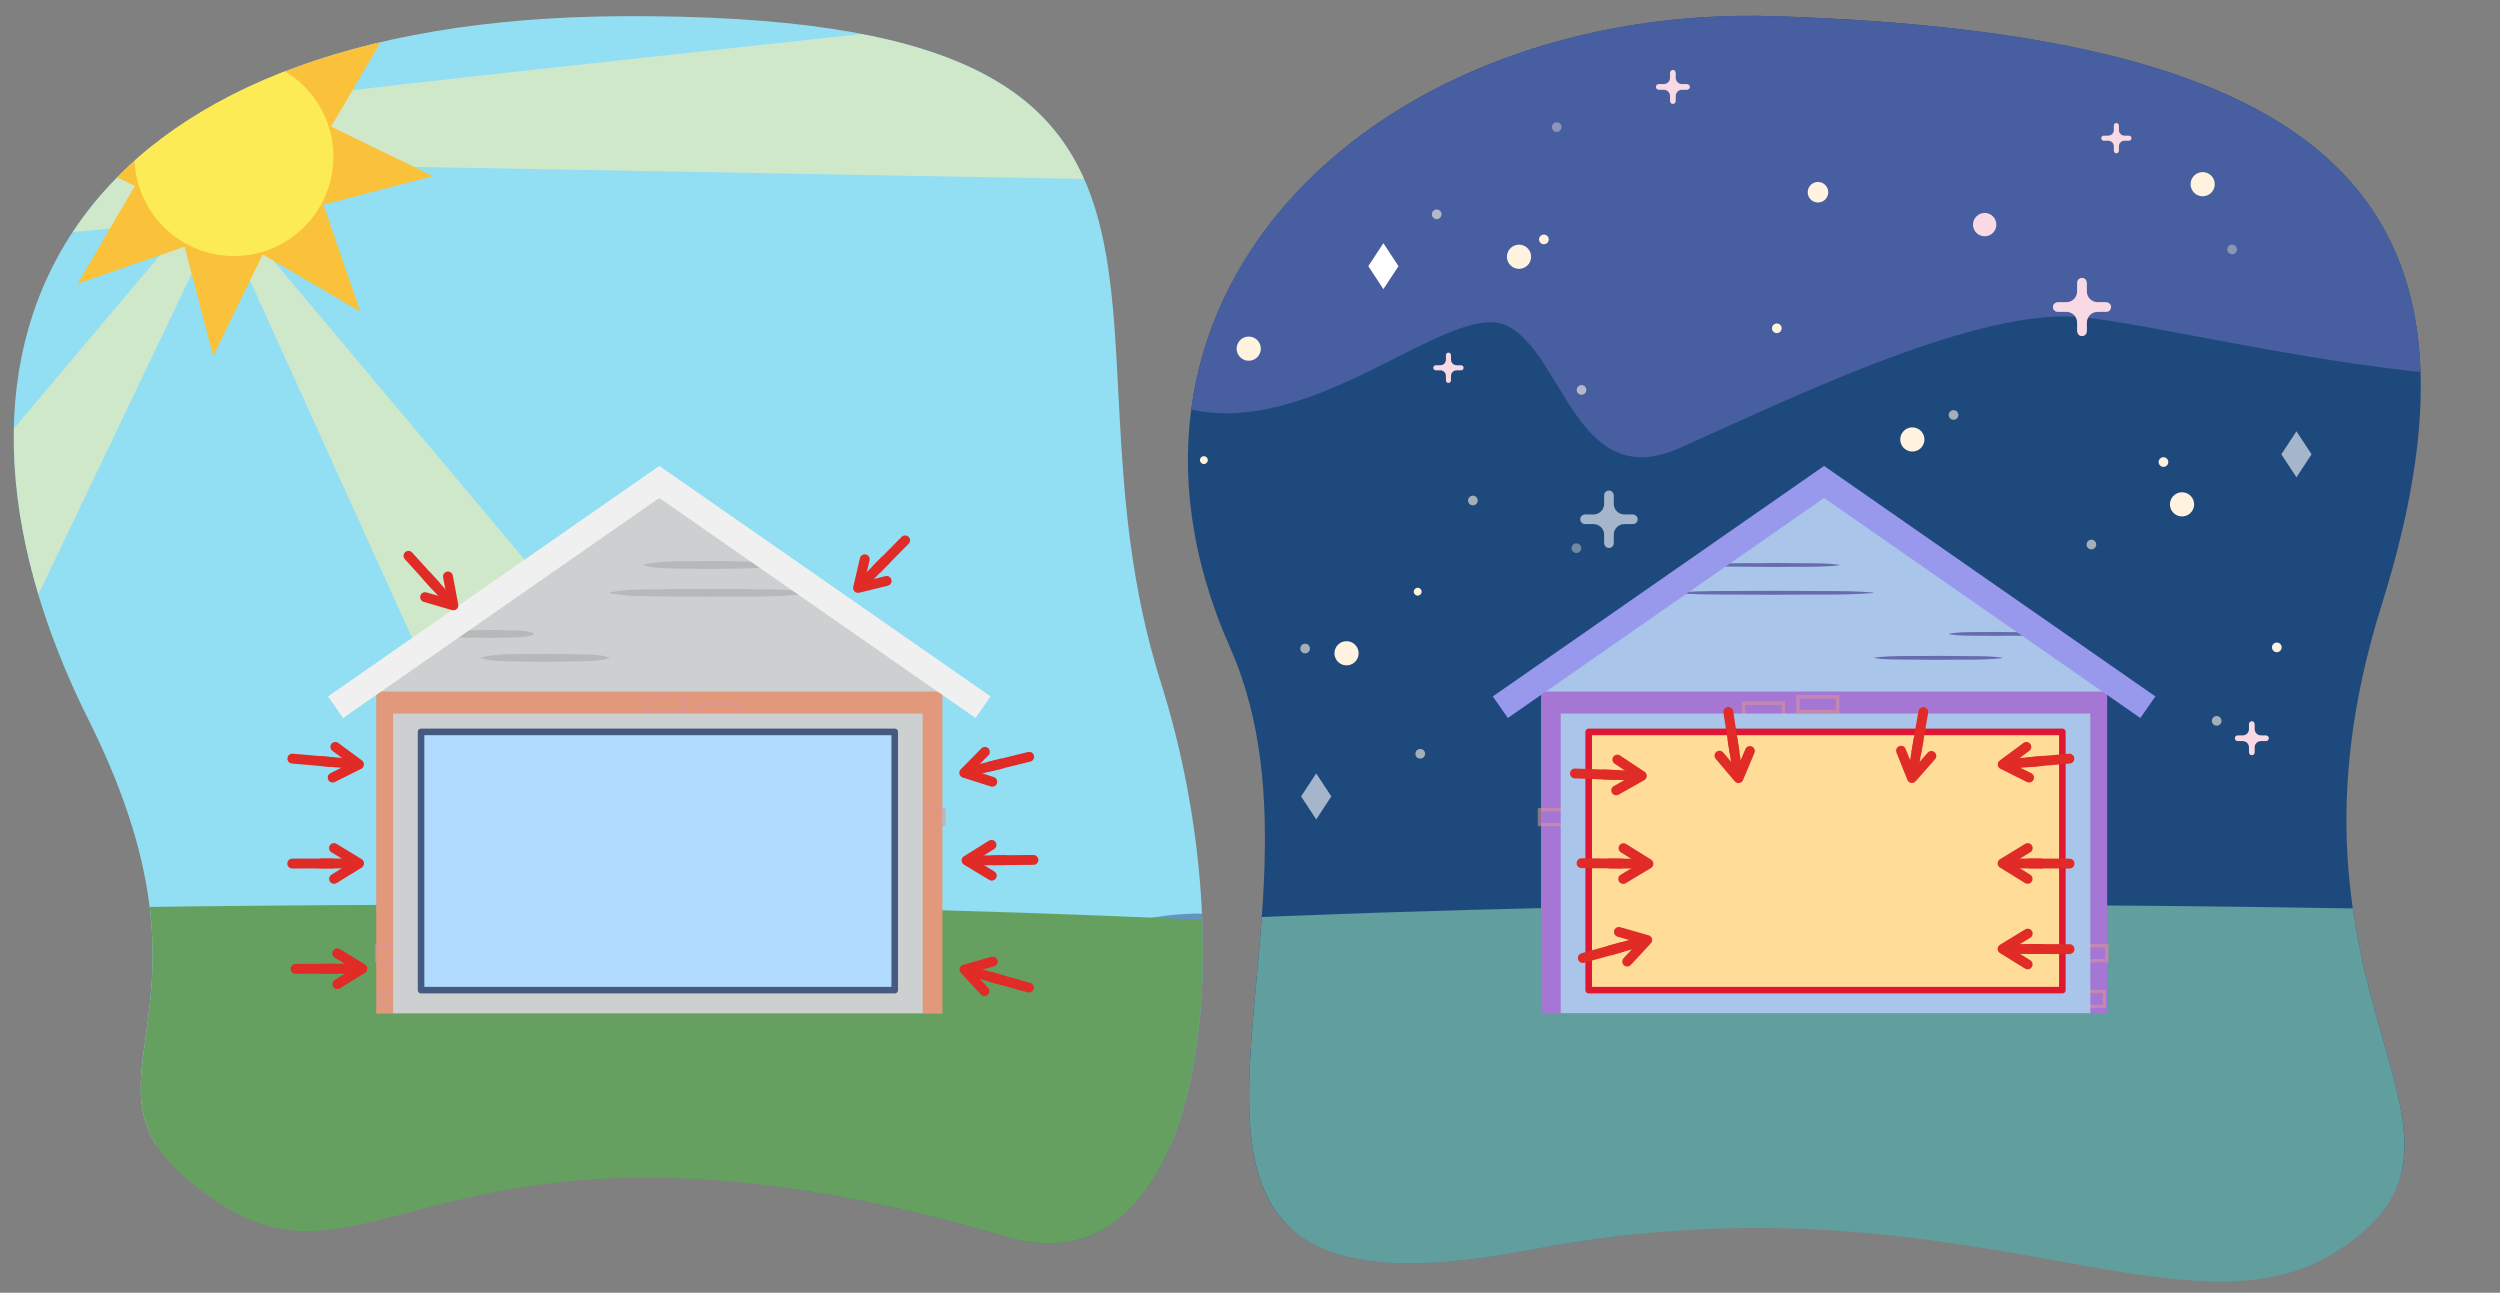 <?xml version="1.0" encoding="UTF-8"?><svg xmlns="http://www.w3.org/2000/svg" width="760" height="393" xmlns:xlink="http://www.w3.org/1999/xlink" viewBox="0 0 760 393"><rect x="0" y="0" width="760" height="393" fill="#808080" stroke="none"/><defs><clipPath id="b"><path d="M306,376c-167-49-191.679,20.961-239-10-54.89-35.913,7.749-51.357-40-147C-31.466,101.888,22.21,5.689,189.426,4.921c200.574-.921,127.549,89.062,163.528,202.765,26.046,82.314,12.895,185.874-46.954,168.314Z" fill="none"/></clipPath><clipPath id="e"><path d="M191.197,271.254v-21h12.061v17.814c-4.453,.869-8.515,1.999-12.061,3.186Z" fill="none"/></clipPath><clipPath id="d"><path d="M206.273,267.521v-17.267h12.061v16.196c-4.224,.07-8.265,.464-12.061,1.071Z" clip-path="url(#e)" fill="none"/></clipPath><clipPath id="c"><path d="M188.936,250.254v22.088c-7.529,2.803-12.061,5.548-12.061,5.548v-27.637h12.061Z" clip-path="url(#d)" fill="none"/></clipPath><clipPath id="f"><polygon points="218.292 266.505 177.629 255.538 177.629 260.268 203.574 268.123 218.292 266.505" fill="#57b2a5" stroke="#fff" stroke-miterlimit="10" stroke-width="1.827"/></clipPath><clipPath id="g"><path d="M465,380c130.266-25.155,198.679,30.961,246,0,54.89-35.913-25-75,13-196,39.219-124.882-17.336-173.772-184.469-179.079-119.067-3.781-213.852,83.047-165.531,192.079,39,88-54,211,91,183Z" fill="none"/></clipPath><clipPath id="j"><path d="M563.76,271.254v-21h-12.061v17.814c4.453,.869,8.515,1.999,12.061,3.186Z" fill="none"/></clipPath><clipPath id="i"><path d="M548.684,267.521v-17.267h-12.061v16.196c4.224,.07,8.265,.464,12.061,1.071Z" clip-path="url(#j)" fill="none"/></clipPath><clipPath id="h"><path d="M566.021,250.254v22.088c7.529,2.803,12.061,5.548,12.061,5.548v-27.637h-12.061Z" clip-path="url(#i)" fill="none"/></clipPath><clipPath id="k"><polygon points="536.664 266.505 577.328 255.538 577.328 260.268 551.383 268.123 536.664 266.505" fill="#57b2a5" stroke="#fff" stroke-miterlimit="10" stroke-width="1.827"/></clipPath></defs><g isolation="isolate"><g id="a"><g clip-path="url(#b)"><rect x="-10.023" y="-27.284" width="797.548" height="375.716" fill="#92dff4"/><g opacity=".57"><path d="M57.607,37.118C40.551,33.143-504.432,7.298-504.432,7.298c0,0-13.888,99.442-13.173,106.609,.715,7.167,576.002-46.755,576.002-46.755l-.791-30.034Z" fill="#ffefab"/><path d="M71.291,31.918c2.456-2.203,551.298-59.924,551.298-59.924l9.673,87.853L69.876,49.722l1.414-17.804Z" fill="#ffefab"/><polygon points="59.156 42.768 -99.16 -220.43 -19.067 -236.731 65.373 41.502 59.156 42.768" fill="#ffefab"/><polygon points="78.092 37.429 238.942 -240.922 158.144 -246.914 69.302 32.264 78.092 37.429" fill="#ffefab"/><polygon points="53.33 72.035 -119.581 277.15 -33.077 274.306 62.942 73.481 53.33 72.035" fill="#ffefab"/><polygon points="77.183 72.181 250.259 278.203 160.742 272.16 70.672 73.466 77.183 72.181" fill="#ffefab"/></g><path d="M226.147,393.781c147.825-10.756,193.574-31.775,318.295-24.5,143.421,8.366,216.391-25.252,221.422-129.925,6.29-130.864-67.937-202.57-181.794-199.583C351.224,45.884,370.879,4.789,195.324,3.921,74.548,3.323,6.595,88.439,10.386,207.686c5.661,178.071,80.001,195.973,215.761,186.094Z" fill="none"/><path d="M270.069,412.882c-65.534-38.815-23.577-69.6-22.043-71.589s92.256-98.217,157.916-50.107c65.659,48.11,255.311,58.672,284.14,62.83,11.162,1.61,37.228,9.295,64.261,19.763,22.632,8.763-86.43,27.488-202.963,36.593-35.277,2.756-89.536-51.632-121.811-35.644-127.16,62.992-139.121,50.223-159.498,38.153Z" fill="#425b9b" opacity=".57"/><g><path d="M98.307,62.223l33.325-8.679-30.97-15.057,17.427-29.701-32.546,11.252-8.679-33.324-15.057,30.97L32.105,.257l11.252,32.546L10.033,41.482l30.97,15.057-17.427,29.701,32.546-11.252,8.679,33.325,15.057-30.97,29.701,17.427-11.252-32.546Z" fill="#f9c23a"/><circle cx="71.116" cy="47.607" r="30.226" fill="#fceb54"/></g><g><path d="M600.204,297.994v-1.388h-4.255c-4.702-1.347-9.96-2.293-15.831-2.78-111.889-9.292-250.901-18.853-417.74-18.853-171.579,0-288.157,4.334-359.935,8.419-64.001,3.643,.078,166.531,.078,166.531l797.684-37.445h0c17.294-33.471,59.541-92.674,0-114.484Z" fill="#65a060"/><path d="M297.608,351.453h.007v.002l-.007-.002Z" fill="#2a3649" opacity=".6"/></g><g><rect x="114.378" y="207.929" width="172.111" height="100.198" fill="#e2987a"/><polygon points="200.434 146.513 114.378 210.234 286.489 210.234 200.434 146.513" fill="#cdd0d1"/><g clip-path="url(#c)"><g><polygon points="218.292 266.505 177.629 255.538 177.629 260.268 203.574 268.123 218.292 266.505" fill="#57b2a5"/><g clip-path="url(#f)"><g><path d="M191.197,271.254v-21h12.061v17.814c-4.453,.869-8.515,1.999-12.061,3.186Z" fill="#57b2a5" stroke="#fff" stroke-miterlimit="10" stroke-width="1.827"/><path d="M206.273,267.521v-17.267h12.061v16.196c-4.224,.07-8.265,.464-12.061,1.071Z" fill="#57b2a5" stroke="#fff" stroke-miterlimit="10" stroke-width="1.827"/><path d="M188.936,250.254v22.088c-7.529,2.803-12.061,5.548-12.061,5.548v-27.637h12.061Z" fill="#57b2a5" stroke="#fff" stroke-miterlimit="10" stroke-width="1.827"/></g></g><polygon points="218.292 266.505 177.629 255.538 177.629 260.268 203.574 268.123 218.292 266.505" fill="none" stroke="#fff" stroke-miterlimit="10" stroke-width="1.827"/></g></g><path d="M234.694,171.903c-3.24,.986-6.48,.83-9.72,.935-3.24,.089-6.48,.1-9.72,.123-3.24-.026-6.48-.046-9.72-.134-3.24-.081-6.48-.011-9.72-.925-.139-.036-.149-.259,0-.294,6.42-1.491,12.939-.792,19.44-1.059,3.24,.023,6.48,.035,9.72,.124,3.24,.105,6.48-.05,9.72,.935,.136,.038,.146,.256,0,.294h0Z" fill="#b5b9ba"/><path d="M185.488,180.063c5.024-.986,10.048-.83,15.072-.935,5.024-.089,10.048-.1,15.072-.123,5.024,.026,10.048,.046,15.072,.134,5.024,.081,10.048,.011,15.072,.925,.152,.022,.163,.272,0,.294-10.016,1.496-20.077,.79-30.143,1.059-5.024-.023-10.048-.035-15.072-.124-5.024-.105-10.048,.05-15.072-.935-.15-.024-.161-.27,0-.294h0Z" fill="#b5b9ba"/><path d="M162.408,192.858c-2.364,.988-4.729,.832-7.093,.935-2.364,.089-4.729,.1-7.093,.123-4.75-.263-9.551,.425-14.186-1.059-.129-.046-.133-.249,0-.294,4.633-1.484,9.438-.796,14.186-1.059,2.364,.023,4.729,.035,7.093,.124,2.364,.103,4.729-.052,7.093,.935,.126,.049,.13,.246,0,.294h0Z" fill="#b5b9ba"/><path d="M185.109,200.133c-3.24,.986-6.48,.83-9.72,.935-3.24,.089-6.48,.1-9.72,.123-3.24-.026-6.48-.046-9.72-.134-3.24-.081-6.48-.011-9.72-.925-.139-.036-.149-.259,0-.294,6.431-1.492,12.931-.792,19.44-1.059,3.24,.023,6.48,.035,9.72,.124,3.24,.105,6.48-.05,9.72,.935,.136,.038,.146,.256,0,.294h0Z" fill="#b5b9ba"/><g><rect x="212.804" y="213.786" width="12.061" height="4.514" transform="translate(437.669 432.086) rotate(-180)" fill="none" mix-blend-mode="screen" opacity=".56" stroke="#de9694" stroke-miterlimit="10"/><rect x="196.294" y="211.807" width="12.061" height="4.514" transform="translate(404.649 428.129) rotate(-180)" fill="none" mix-blend-mode="screen" opacity=".56" stroke="#de9694" stroke-miterlimit="10"/><rect x="274.899" y="246.15" width="12.061" height="4.514" transform="translate(561.859 496.813) rotate(-180)" fill="none" mix-blend-mode="screen" opacity=".56" stroke="#de9694" stroke-miterlimit="10"/><rect x="128.025" y="282.26" width="12.061" height="4.514" transform="translate(268.111 569.033) rotate(-180)" fill="none" mix-blend-mode="screen" opacity=".56" stroke="#de9694" stroke-miterlimit="10"/><rect x="114.457" y="287.526" width="12.061" height="4.514" transform="translate(240.975 579.565) rotate(-180)" fill="none" mix-blend-mode="screen" opacity=".56" stroke="#de9694" stroke-miterlimit="10"/><rect x="115.228" y="301.412" width="12.061" height="4.514" transform="translate(242.517 607.339) rotate(-180)" fill="none" mix-blend-mode="screen" opacity=".56" stroke="#de9694" stroke-miterlimit="10"/></g><polyline points="298.86 214.995 200.434 146.513 102.008 214.995" fill="none" stroke="#f0f0f0" stroke-miterlimit="10" stroke-width="8"/><rect x="119.5" y="216.913" width="161" height="91.087" fill="#cdd0d1"/><rect x="128" y="222.5" width="144" height="78.5" fill="#b0dbff" stroke="#455a7f" stroke-linecap="round" stroke-linejoin="round" stroke-width="2"/></g><g><polyline points="124.167 168.964 125.812 170.778 129.823 175.202 132.326 177.962" fill="none" stroke="#e02b26" stroke-linecap="round" stroke-miterlimit="10" stroke-width="3"/><g><polyline points="136.175 175.237 137.833 184.036 129.238 181.527" fill="none" stroke="#e02b26" stroke-linecap="round" stroke-linejoin="round" stroke-width="3"/><line x1="129.691" y1="175.055" x2="137.278" y2="183.425" fill="none" stroke="#e02b26" stroke-miterlimit="10" stroke-width="3"/></g></g><g><polyline points="275.154 164.268 273.432 166.009 269.232 170.254 266.612 172.903" fill="none" stroke="#e02b26" stroke-linecap="round" stroke-miterlimit="10" stroke-width="3"/><g><polyline points="269.542 176.599 260.846 178.732 262.885 170.014" fill="none" stroke="#e02b26" stroke-linecap="round" stroke-linejoin="round" stroke-width="3"/><line x1="269.371" y1="170.114" x2="261.427" y2="178.145" fill="none" stroke="#e02b26" stroke-miterlimit="10" stroke-width="3"/></g></g><g><polyline points="88.866 230.618 91.305 230.83 97.254 231.348 100.966 231.671" fill="none" stroke="#e02b26" stroke-linecap="round" stroke-miterlimit="10" stroke-width="3"/><g><polyline points="101.937 227.056 109.134 232.382 101.125 236.385" fill="none" stroke="#e02b26" stroke-linecap="round" stroke-linejoin="round" stroke-width="3"/><line x1="97.058" y1="231.331" x2="108.312" y2="232.311" fill="none" stroke="#e02b26" stroke-miterlimit="10" stroke-width="3"/></g></g><g><polyline points="312.876 230.062 310.499 230.649 304.702 232.08 301.084 232.973" fill="none" stroke="#e02b26" stroke-linecap="round" stroke-miterlimit="10" stroke-width="3"/><g><polyline points="301.656 237.654 293.124 234.938 299.412 228.563" fill="none" stroke="#e02b26" stroke-linecap="round" stroke-linejoin="round" stroke-width="3"/><line x1="304.893" y1="232.033" x2="293.926" y2="234.74" fill="none" stroke="#e02b26" stroke-miterlimit="10" stroke-width="3"/></g></g><g><polyline points="312.798 300.237 310.439 299.578 304.688 297.971 301.099 296.969" fill="none" stroke="#e02b26" stroke-linecap="round" stroke-miterlimit="10" stroke-width="3"/><g><polyline points="299.293 301.326 293.202 294.763 301.813 292.307" fill="none" stroke="#e02b26" stroke-linecap="round" stroke-linejoin="round" stroke-width="3"/><line x1="304.878" y1="298.025" x2="293.998" y2="294.985" fill="none" stroke="#e02b26" stroke-miterlimit="10" stroke-width="3"/></g></g><g><polyline points="314.172 261.411 311.724 261.433 305.753 261.485 302.026 261.517" fill="none" stroke="#e02b26" stroke-linecap="round" stroke-miterlimit="10" stroke-width="3"/><g><polyline points="301.5 266.204 293.828 261.588 301.419 256.84" fill="none" stroke="#e02b26" stroke-linecap="round" stroke-linejoin="round" stroke-width="3"/><line x1="305.95" y1="261.483" x2="294.654" y2="261.581" fill="none" stroke="#e02b26" stroke-miterlimit="10" stroke-width="3"/></g></g><g><polyline points="88.827 262.529 91.276 262.522 97.247 262.505 100.974 262.495" fill="none" stroke="#e02b26" stroke-linecap="round" stroke-miterlimit="10" stroke-width="3"/><g><polyline points="101.528 257.811 109.173 262.472 101.553 267.175" fill="none" stroke="#e02b26" stroke-linecap="round" stroke-linejoin="round" stroke-width="3"/><line x1="97.05" y1="262.505" x2="108.347" y2="262.474" fill="none" stroke="#e02b26" stroke-miterlimit="10" stroke-width="3"/></g></g><g><polyline points="89.827 294.529 92.276 294.522 98.247 294.505 101.974 294.495" fill="none" stroke="#e02b26" stroke-linecap="round" stroke-miterlimit="10" stroke-width="3"/><g><polyline points="102.528 289.811 110.173 294.472 102.553 299.175" fill="none" stroke="#e02b26" stroke-linecap="round" stroke-linejoin="round" stroke-width="3"/><line x1="98.05" y1="294.505" x2="109.347" y2="294.474" fill="none" stroke="#e02b26" stroke-miterlimit="10" stroke-width="3"/></g></g></g><g clip-path="url(#g)"><polygon points="-58.967 393.064 738.581 358.064 738.581 -17.652 -58.967 -17.652 -58.967 393.064" fill="#1e497c"/><g><path d="M308.853,27.59s11.703,85.22,50.715,96.264c39.012,11.044,81.274-33.133,98.504-24.85s21.131,51.08,52.341,37.275c31.209-13.805,87.126-41.416,119.635-40.036,32.51,1.381,175.039,44.177,201.953-4.142,26.915-48.319,30.816-88.355,17.812-96.638-13.004-8.283-88.426-51.08-148.244-44.177-59.818,6.903-230.451-5.331-291.57,5.714-61.118,11.044-101.147,70.59-101.147,70.59Z" fill="#475ea0"/><path d="M668.621,59.533c-1.953-.547-3.095-2.576-2.547-4.533,.548-1.956,2.577-3.095,4.53-2.548s3.099,2.575,2.552,4.531-2.579,3.097-4.535,2.549Z" fill="#fff3e0"/><path d="M378.621,109.533c-1.953-.547-3.095-2.576-2.547-4.533,.548-1.956,2.577-3.095,4.53-2.548s3.099,2.575,2.552,4.531-2.579,3.097-4.535,2.549Z" fill="#fff3e0"/><path d="M662.342,156.863c-1.953-.547-3.095-2.576-2.547-4.533,.548-1.956,2.577-3.095,4.53-2.548s3.099,2.575,2.552,4.531-2.579,3.097-4.535,2.549Z" fill="#fff3e0"/><path d="M580.355,137.136c-1.953-.547-3.095-2.576-2.547-4.533,.548-1.956,2.577-3.095,4.53-2.548s3.099,2.575,2.552,4.531c-.548,1.957-2.579,3.097-4.535,2.549Z" fill="#fff3e0"/><path d="M408.355,202.136c-1.953-.547-3.095-2.576-2.547-4.533,.548-1.956,2.577-3.095,4.53-2.548s3.099,2.575,2.552,4.531c-.548,1.957-2.579,3.097-4.535,2.549Z" fill="#fff3e0"/><path d="M551.821,61.443c-1.659-.465-2.628-2.187-2.163-3.849s2.188-2.628,3.847-2.163,2.632,2.187,2.167,3.848-2.19,2.63-3.851,2.165Z" fill="#fff3e0"/><path d="M460.788,81.593c-1.953-.547-3.095-2.576-2.547-4.533,.548-1.956,2.577-3.095,4.53-2.548s3.099,2.575,2.552,4.531-2.579,3.097-4.535,2.549Z" fill="#fff3e0"/><path d="M678.384,77.288c-.808-.097-1.381-.829-1.284-1.635s.828-1.381,1.635-1.284,1.382,.828,1.284,1.635-.83,1.381-1.636,1.283Z" fill="#fff3e0" opacity=".37"/><path d="M361.451,109.51c-.808-.097-1.381-.829-1.284-1.635s.828-1.381,1.635-1.284,1.382,.828,1.284,1.635-.83,1.381-1.636,1.283Z" fill="#fff3e0" opacity=".37"/><path d="M469.169,74.24c-.808-.097-1.381-.829-1.284-1.635s.828-1.381,1.635-1.284,1.382,.828,1.284,1.635-.83,1.381-1.636,1.283Z" fill="#fff3e0"/><path d="M436.582,66.614c-.808-.097-1.381-.829-1.284-1.635s.828-1.381,1.635-1.284,1.382,.828,1.284,1.635-.83,1.381-1.636,1.283Z" fill="#fff3e0" opacity=".6"/><path d="M447.582,153.614c-.808-.097-1.381-.829-1.284-1.635s.828-1.381,1.635-1.284,1.382,.828,1.284,1.635-.83,1.381-1.636,1.283Z" fill="#fff3e0" opacity=".6"/><path d="M396.582,198.614c-.808-.097-1.381-.829-1.284-1.635s.828-1.381,1.635-1.284,1.382,.828,1.284,1.635-.83,1.381-1.636,1.283Z" fill="#fff3e0" opacity=".6"/><path d="M431.582,230.614c-.808-.097-1.381-.829-1.284-1.635s.828-1.381,1.635-1.284,1.382,.828,1.284,1.635-.83,1.381-1.636,1.283Z" fill="#fff3e0" opacity=".6"/><path d="M473.057,40.102c-.808-.097-1.381-.829-1.284-1.635s.828-1.381,1.635-1.284,1.382,.828,1.284,1.635-.83,1.381-1.636,1.283Z" fill="#fff3e0" opacity=".37"/><path d="M479.057,168.102c-.808-.097-1.381-.829-1.284-1.635s.828-1.381,1.635-1.284,1.382,.828,1.284,1.635-.83,1.381-1.636,1.283Z" fill="#fff3e0" opacity=".37"/><path d="M657.518,141.921c-.808-.097-1.381-.829-1.284-1.635s.828-1.381,1.635-1.284,1.382,.828,1.284,1.635-.83,1.381-1.636,1.283Z" fill="#fff3e0"/><path d="M539.98,101.261c-.808-.097-1.381-.829-1.284-1.635s.828-1.381,1.635-1.284,1.382,.828,1.284,1.635-.83,1.381-1.636,1.283Z" fill="#fff3e0"/><path d="M691.98,198.261c-.808-.097-1.381-.829-1.284-1.635s.828-1.381,1.635-1.284,1.382,.828,1.284,1.635-.83,1.381-1.636,1.283Z" fill="#fff3e0"/><path d="M480.608,119.996c-.808-.097-1.381-.829-1.284-1.635s.828-1.381,1.635-1.284,1.382,.828,1.284,1.635-.83,1.381-1.636,1.283Z" fill="#fff3e0" opacity=".6"/><path d="M635.608,166.996c-.808-.097-1.381-.829-1.284-1.635s.828-1.381,1.635-1.284,1.382,.828,1.284,1.635-.83,1.381-1.636,1.283Z" fill="#fff3e0" opacity=".6"/><path d="M593.7,127.604c-.808-.097-1.381-.829-1.284-1.635s.828-1.381,1.635-1.284,1.382,.828,1.284,1.635-.83,1.381-1.636,1.283Z" fill="#fff3e0" opacity=".6"/><path d="M673.7,220.604c-.808-.097-1.381-.829-1.284-1.635s.828-1.381,1.635-1.284,1.382,.828,1.284,1.635-.83,1.381-1.636,1.283Z" fill="#fff3e0" opacity=".6"/><path d="M365.842,141.057c-.656-.079-1.122-.673-1.043-1.329s.673-1.12,1.328-1.041,1.122,.672,1.043,1.327-.674,1.122-1.329,1.043Z" fill="#fff3e0"/><path d="M430.842,181.057c-.656-.079-1.122-.673-1.043-1.329s.673-1.12,1.328-1.041,1.122,.672,1.043,1.327-.674,1.122-1.329,1.043Z" fill="#fff3e0"/><path d="M640.22,91.845h-2.554c-1.798,0-3.255-1.457-3.255-3.255v-2.554c0-.694-.442-1.35-1.117-1.512-.98-.236-1.854,.501-1.854,1.441v2.625c0,1.798-1.457,3.255-3.255,3.255h-2.554c-.694,0-1.35,.442-1.512,1.117-.236,.98,.501,1.854,1.441,1.854h2.625c1.798,0,3.255,1.457,3.255,3.255v2.554c0,.694,.442,1.35,1.117,1.512,.98,.236,1.854-.501,1.854-1.441v-2.625c0-1.798,1.457-3.255,3.255-3.255h2.625c.941,0,1.677-.874,1.441-1.854-.162-.675-.818-1.117-1.512-1.117Z" fill="#f8d9e4"/><path d="M444.132,111.034h-1.33c-.936,0-1.695-.759-1.695-1.695v-1.33c0-.362-.23-.703-.582-.788-.511-.123-.966,.261-.966,.751v1.367c0,.936-.759,1.695-1.695,1.695h-1.33c-.362,0-.703,.23-.788,.582-.123,.511,.261,.966,.751,.966h1.367c.936,0,1.695,.759,1.695,1.695v1.33c0,.362,.23,.703,.582,.788,.511,.123,.966-.261,.966-.751v-1.367c0-.936,.759-1.695,1.695-1.695h1.367c.49,0,.873-.455,.751-.966-.084-.352-.426-.582-.788-.582Z" fill="#f8d9e4"/><path d="M647.176,41.235h-1.33c-.936,0-1.695-.759-1.695-1.695v-1.33c0-.362-.23-.703-.582-.788-.511-.123-.966,.261-.966,.751v1.367c0,.936-.759,1.695-1.695,1.695h-1.33c-.362,0-.703,.23-.788,.582-.123,.511,.261,.966,.751,.966h1.367c.936,0,1.695,.759,1.695,1.695v1.33c0,.362,.23,.703,.582,.788,.511,.123,.966-.261,.966-.751v-1.367c0-.936,.759-1.695,1.695-1.695h1.367c.49,0,.873-.455,.751-.966-.084-.352-.426-.582-.788-.582Z" fill="#f8d9e4"/><path d="M512.816,25.557h-1.491c-1.05,0-1.901-.851-1.901-1.901v-1.492c0-.405-.258-.788-.652-.883-.572-.138-1.083,.292-1.083,.842v1.533c0,1.05-.851,1.901-1.901,1.901h-1.492c-.405,0-.788,.258-.883,.652-.138,.572,.292,1.083,.842,1.083h1.533c1.05,0,1.901,.851,1.901,1.901v1.492c0,.405,.258,.788,.652,.883,.572,.138,1.083-.292,1.083-.842v-1.533c0-1.05,.851-1.901,1.901-1.901h1.533c.549,0,.979-.51,.842-1.083-.095-.394-.477-.652-.883-.652Z" fill="#f8d9e4"/><path d="M496.317,156.395h-2.52c-1.774,0-3.211-1.438-3.211-3.211v-2.52c0-.685-.436-1.332-1.102-1.492-.967-.232-1.829,.494-1.829,1.422v2.59c0,1.774-1.438,3.211-3.211,3.211h-2.52c-.685,0-1.332,.436-1.492,1.102-.232,.967,.494,1.829,1.422,1.829h2.59c1.774,0,3.211,1.438,3.211,3.211v2.52c0,.685,.436,1.332,1.102,1.492,.967,.232,1.829-.494,1.829-1.422v-2.59c0-1.774,1.438-3.211,3.211-3.211h2.59c.928,0,1.654-.862,1.422-1.829-.16-.666-.807-1.102-1.492-1.102Z" fill="#fff" opacity=".6"/><path d="M688.816,223.557h-1.491c-1.05,0-1.901-.851-1.901-1.901v-1.492c0-.405-.258-.788-.652-.883-.572-.138-1.083,.292-1.083,.842v1.533c0,1.05-.851,1.901-1.901,1.901h-1.492c-.405,0-.788,.258-.883,.652-.138,.572,.292,1.083,.842,1.083h1.533c1.05,0,1.901,.851,1.901,1.901v1.492c0,.405,.258,.788,.652,.883,.572,.138,1.083-.292,1.083-.842v-1.533c0-1.05,.851-1.901,1.901-1.901h1.533c.549,0,.979-.51,.842-1.083-.095-.394-.477-.652-.883-.652Z" fill="#f8d9e4"/><circle cx="603.34" cy="68.282" r="3.549" fill="#f8d9e4"/><polygon points="380.012 40.837 374.085 49.856 380.012 58.875 385.939 49.856 380.012 40.837" fill="#fff"/><polygon points="698.125 131.12 693.533 138.108 698.125 145.096 702.717 138.108 698.125 131.12" fill="#fff" opacity=".6"/><polygon points="400.125 235.12 395.533 242.108 400.125 249.096 404.717 242.108 400.125 235.12" fill="#fff" opacity=".6"/><polygon points="420.553 73.925 415.961 80.913 420.553 87.9 425.145 80.913 420.553 73.925" fill="#fff"/></g><path d="M502.81,393.781c-147.825-10.756-193.574-31.775-318.295-24.5-143.421,8.366-216.391-25.252-221.422-129.925C-43.198,108.493,31.03,36.786,144.886,39.774,377.733,45.884,358.077,4.789,533.633,3.921c120.776-.598,188.729,84.518,184.938,203.765-5.661,178.071-80.001,195.973-215.761,186.094Z" fill="none"/><path d="M458.888,412.882c65.534-38.815,23.577-69.6,22.043-71.589s-92.256-98.217-157.916-50.107c-65.659,48.11-255.311,58.672-284.14,62.83-11.162,1.61-37.228,9.295-64.261,19.763-22.632,8.763,86.43,27.488,202.963,36.593,35.277,2.756,89.536-51.632,121.811-35.644,127.16,62.992,139.121,50.223,159.498,38.153Z" fill="#425b9b" opacity=".57"/><g><path d="M128.753,297.994v-1.388h4.255c4.702-1.347,9.96-2.293,15.831-2.78,111.889-9.292,250.901-18.853,417.74-18.853,171.579,0,288.157,4.334,359.935,8.419,64.001,3.643-.078,131.531-.078,131.531l-797.684-2.445h0c-17.294-33.471-59.541-92.674,0-114.484Z" fill="#619e9e"/><path d="M431.341,351.455v-.002h.008l-.008,.002Z" fill="#2a3649" opacity=".6"/></g><g><rect x="468.467" y="207.929" width="172.111" height="100.198" transform="translate(1109.046 516.056) rotate(-180)" fill="#a576d3"/><polygon points="554.523 146.513 640.578 210.234 468.467 210.234 554.523 146.513" fill="#a9c6ea"/><g clip-path="url(#h)"><g><polygon points="536.664 266.505 577.328 255.538 577.328 260.268 551.383 268.123 536.664 266.505" fill="#57b2a5"/><g clip-path="url(#k)"><g><path d="M563.76,271.254v-21h-12.061v17.814c4.453,.869,8.515,1.999,12.061,3.186Z" fill="#57b2a5" stroke="#fff" stroke-miterlimit="10" stroke-width="1.827"/><path d="M548.684,267.521v-17.267h-12.061v16.196c4.224,.07,8.265,.464,12.061,1.071Z" fill="#57b2a5" stroke="#fff" stroke-miterlimit="10" stroke-width="1.827"/><path d="M566.021,250.254v22.088c7.529,2.803,12.061,5.548,12.061,5.548v-27.637h-12.061Z" fill="#57b2a5" stroke="#fff" stroke-miterlimit="10" stroke-width="1.827"/></g></g><polygon points="536.664 266.505 577.328 255.538 577.328 260.268 551.383 268.123 536.664 266.505" fill="none" stroke="#fff" stroke-miterlimit="10" stroke-width="1.827"/></g></g><path d="M520.262,171.682c5.595-.757,13.733-.364,19.44-.529l9.72,.076c3.24,.015,6.48,.015,9.72,.453v.147c-5.598,.716-13.736,.383-19.44,.529l-9.72-.073c-3.24-.038-6.48,.037-9.72-.456v-.147h0Z" fill="#666baf"/><path d="M569.469,180.283c-8.686,.746-21.308,.371-30.143,.529l-15.072-.076c-5.024-.024-10.048-.024-15.072-.453v-.147c8.688-.701,21.309-.389,30.143-.529l15.072,.073c5.024,.026,10.048-.017,15.072,.456v.147h0Z" fill="#666baf"/><path d="M592.549,192.637c4.076-.756,10.012-.381,14.186-.529l7.093,.076c2.364,.026,4.729-.004,7.093,.453v.147c-4.079,.726-10.015,.376-14.186,.529l-7.093-.061c-2.364-.052-4.729,.025-7.093-.468v-.147h0Z" fill="#666baf"/><path d="M569.848,199.913c5.595-.757,13.733-.364,19.44-.529l9.72,.076c3.24,.015,6.48,.015,9.72,.453v.147c-5.598,.716-13.736,.383-19.44,.529l-9.72-.073c-3.24-.038-6.48,.037-9.72-.456v-.147h0Z" fill="#666baf"/><g><rect x="530.092" y="213.786" width="12.061" height="4.514" fill="none" mix-blend-mode="screen" opacity=".56" stroke="#de9694" stroke-miterlimit="10"/><rect x="546.602" y="211.807" width="12.061" height="4.514" fill="none" mix-blend-mode="screen" opacity=".56" stroke="#de9694" stroke-miterlimit="10"/><rect x="467.997" y="246.15" width="12.061" height="4.514" fill="none" mix-blend-mode="screen" opacity=".56" stroke="#de9694" stroke-miterlimit="10"/><rect x="614.871" y="282.26" width="12.061" height="4.514" fill="none" mix-blend-mode="screen" opacity=".56" stroke="#de9694" stroke-miterlimit="10"/><rect x="628.439" y="287.526" width="12.061" height="4.514" fill="none" mix-blend-mode="screen" opacity=".56" stroke="#de9694" stroke-miterlimit="10"/><rect x="627.668" y="301.412" width="12.061" height="4.514" fill="none" mix-blend-mode="screen" opacity=".56" stroke="#de9694" stroke-miterlimit="10"/></g><polygon points="650.664 218.277 554.523 151.386 458.381 218.277 453.812 211.711 554.523 141.64 655.233 211.711 650.664 218.277" fill="#9898ed"/><rect x="474.457" y="216.913" width="161" height="91.087" transform="translate(1109.914 524.913) rotate(-180)" fill="#a9c6ea"/><rect x="482.957" y="222.5" width="144" height="78.5" transform="translate(1109.914 523.5) rotate(-180)" fill="#fd9" stroke="#e01633" stroke-linecap="round" stroke-linejoin="round" stroke-width="2"/></g><g><polyline points="584.679 216.474 584.264 218.887 583.253 224.773 582.623 228.445" fill="none" stroke="#e02b26" stroke-linecap="round" stroke-miterlimit="10" stroke-width="3"/><g><polyline points="587.141 229.797 581.235 236.526 577.912 228.211" fill="none" stroke="#e02b26" stroke-linecap="round" stroke-linejoin="round" stroke-width="3"/><line x1="583.287" y1="224.578" x2="581.374" y2="235.712" fill="none" stroke="#e02b26" stroke-miterlimit="10" stroke-width="3"/></g></g><g><polyline points="525.411 216.446 525.783 218.866 526.69 224.768 527.257 228.451" fill="none" stroke="#e02b26" stroke-linecap="round" stroke-miterlimit="10" stroke-width="3"/><g><polyline points="531.971 228.3 528.502 236.555 522.715 229.722" fill="none" stroke="#e02b26" stroke-linecap="round" stroke-linejoin="round" stroke-width="3"/><line x1="526.661" y1="224.573" x2="528.377" y2="235.738" fill="none" stroke="#e02b26" stroke-miterlimit="10" stroke-width="3"/></g></g><g><polyline points="629.091 230.618 626.652 230.83 620.703 231.348 616.99 231.671" fill="none" stroke="#e02b26" stroke-linecap="round" stroke-miterlimit="10" stroke-width="3"/><g><polyline points="616.832 236.385 608.822 232.382 616.02 227.056" fill="none" stroke="#e02b26" stroke-linecap="round" stroke-linejoin="round" stroke-width="3"/><line x1="620.899" y1="231.331" x2="609.645" y2="232.31" fill="none" stroke="#e02b26" stroke-miterlimit="10" stroke-width="3"/></g></g><g><polyline points="478.791 235.132 481.238 235.221 487.205 235.437 490.929 235.571" fill="none" stroke="#e02b26" stroke-linecap="round" stroke-miterlimit="10" stroke-width="3"/><g><polyline points="491.665 230.913 499.123 235.868 491.326 240.271" fill="none" stroke="#e02b26" stroke-linecap="round" stroke-linejoin="round" stroke-width="3"/><line x1="487.008" y1="235.429" x2="498.298" y2="235.838" fill="none" stroke="#e02b26" stroke-miterlimit="10" stroke-width="3"/></g></g><g><polyline points="481.159 291.237 483.518 290.578 489.269 288.971 492.858 287.969" fill="none" stroke="#e02b26" stroke-linecap="round" stroke-miterlimit="10" stroke-width="3"/><g><polyline points="492.144 283.307 500.754 285.764 494.663 292.326" fill="none" stroke="#e02b26" stroke-linecap="round" stroke-linejoin="round" stroke-width="3"/><line x1="489.079" y1="289.024" x2="499.959" y2="285.986" fill="none" stroke="#e02b26" stroke-miterlimit="10" stroke-width="3"/></g></g><g><polyline points="480.785 262.411 483.233 262.433 489.204 262.485 492.93 262.517" fill="none" stroke="#e02b26" stroke-linecap="round" stroke-miterlimit="10" stroke-width="3"/><g><polyline points="493.538 257.84 501.129 262.589 493.456 267.204" fill="none" stroke="#e02b26" stroke-linecap="round" stroke-linejoin="round" stroke-width="3"/><line x1="489.007" y1="262.483" x2="500.303" y2="262.582" fill="none" stroke="#e02b26" stroke-miterlimit="10" stroke-width="3"/></g></g><g><polyline points="629.129 262.529 626.681 262.522 620.709 262.505 616.983 262.495" fill="none" stroke="#e02b26" stroke-linecap="round" stroke-miterlimit="10" stroke-width="3"/><g><polyline points="616.403 267.175 608.784 262.471 616.43 257.811" fill="none" stroke="#e02b26" stroke-linecap="round" stroke-linejoin="round" stroke-width="3"/><line x1="620.906" y1="262.506" x2="609.61" y2="262.474" fill="none" stroke="#e02b26" stroke-miterlimit="10" stroke-width="3"/></g></g><g><polyline points="629.129 288.529 626.681 288.522 620.709 288.505 616.983 288.495" fill="none" stroke="#e02b26" stroke-linecap="round" stroke-miterlimit="10" stroke-width="3"/><g><polyline points="616.403 293.175 608.784 288.471 616.43 283.811" fill="none" stroke="#e02b26" stroke-linecap="round" stroke-linejoin="round" stroke-width="3"/><line x1="620.906" y1="288.506" x2="609.61" y2="288.474" fill="none" stroke="#e02b26" stroke-miterlimit="10" stroke-width="3"/></g></g></g></g></g></svg>